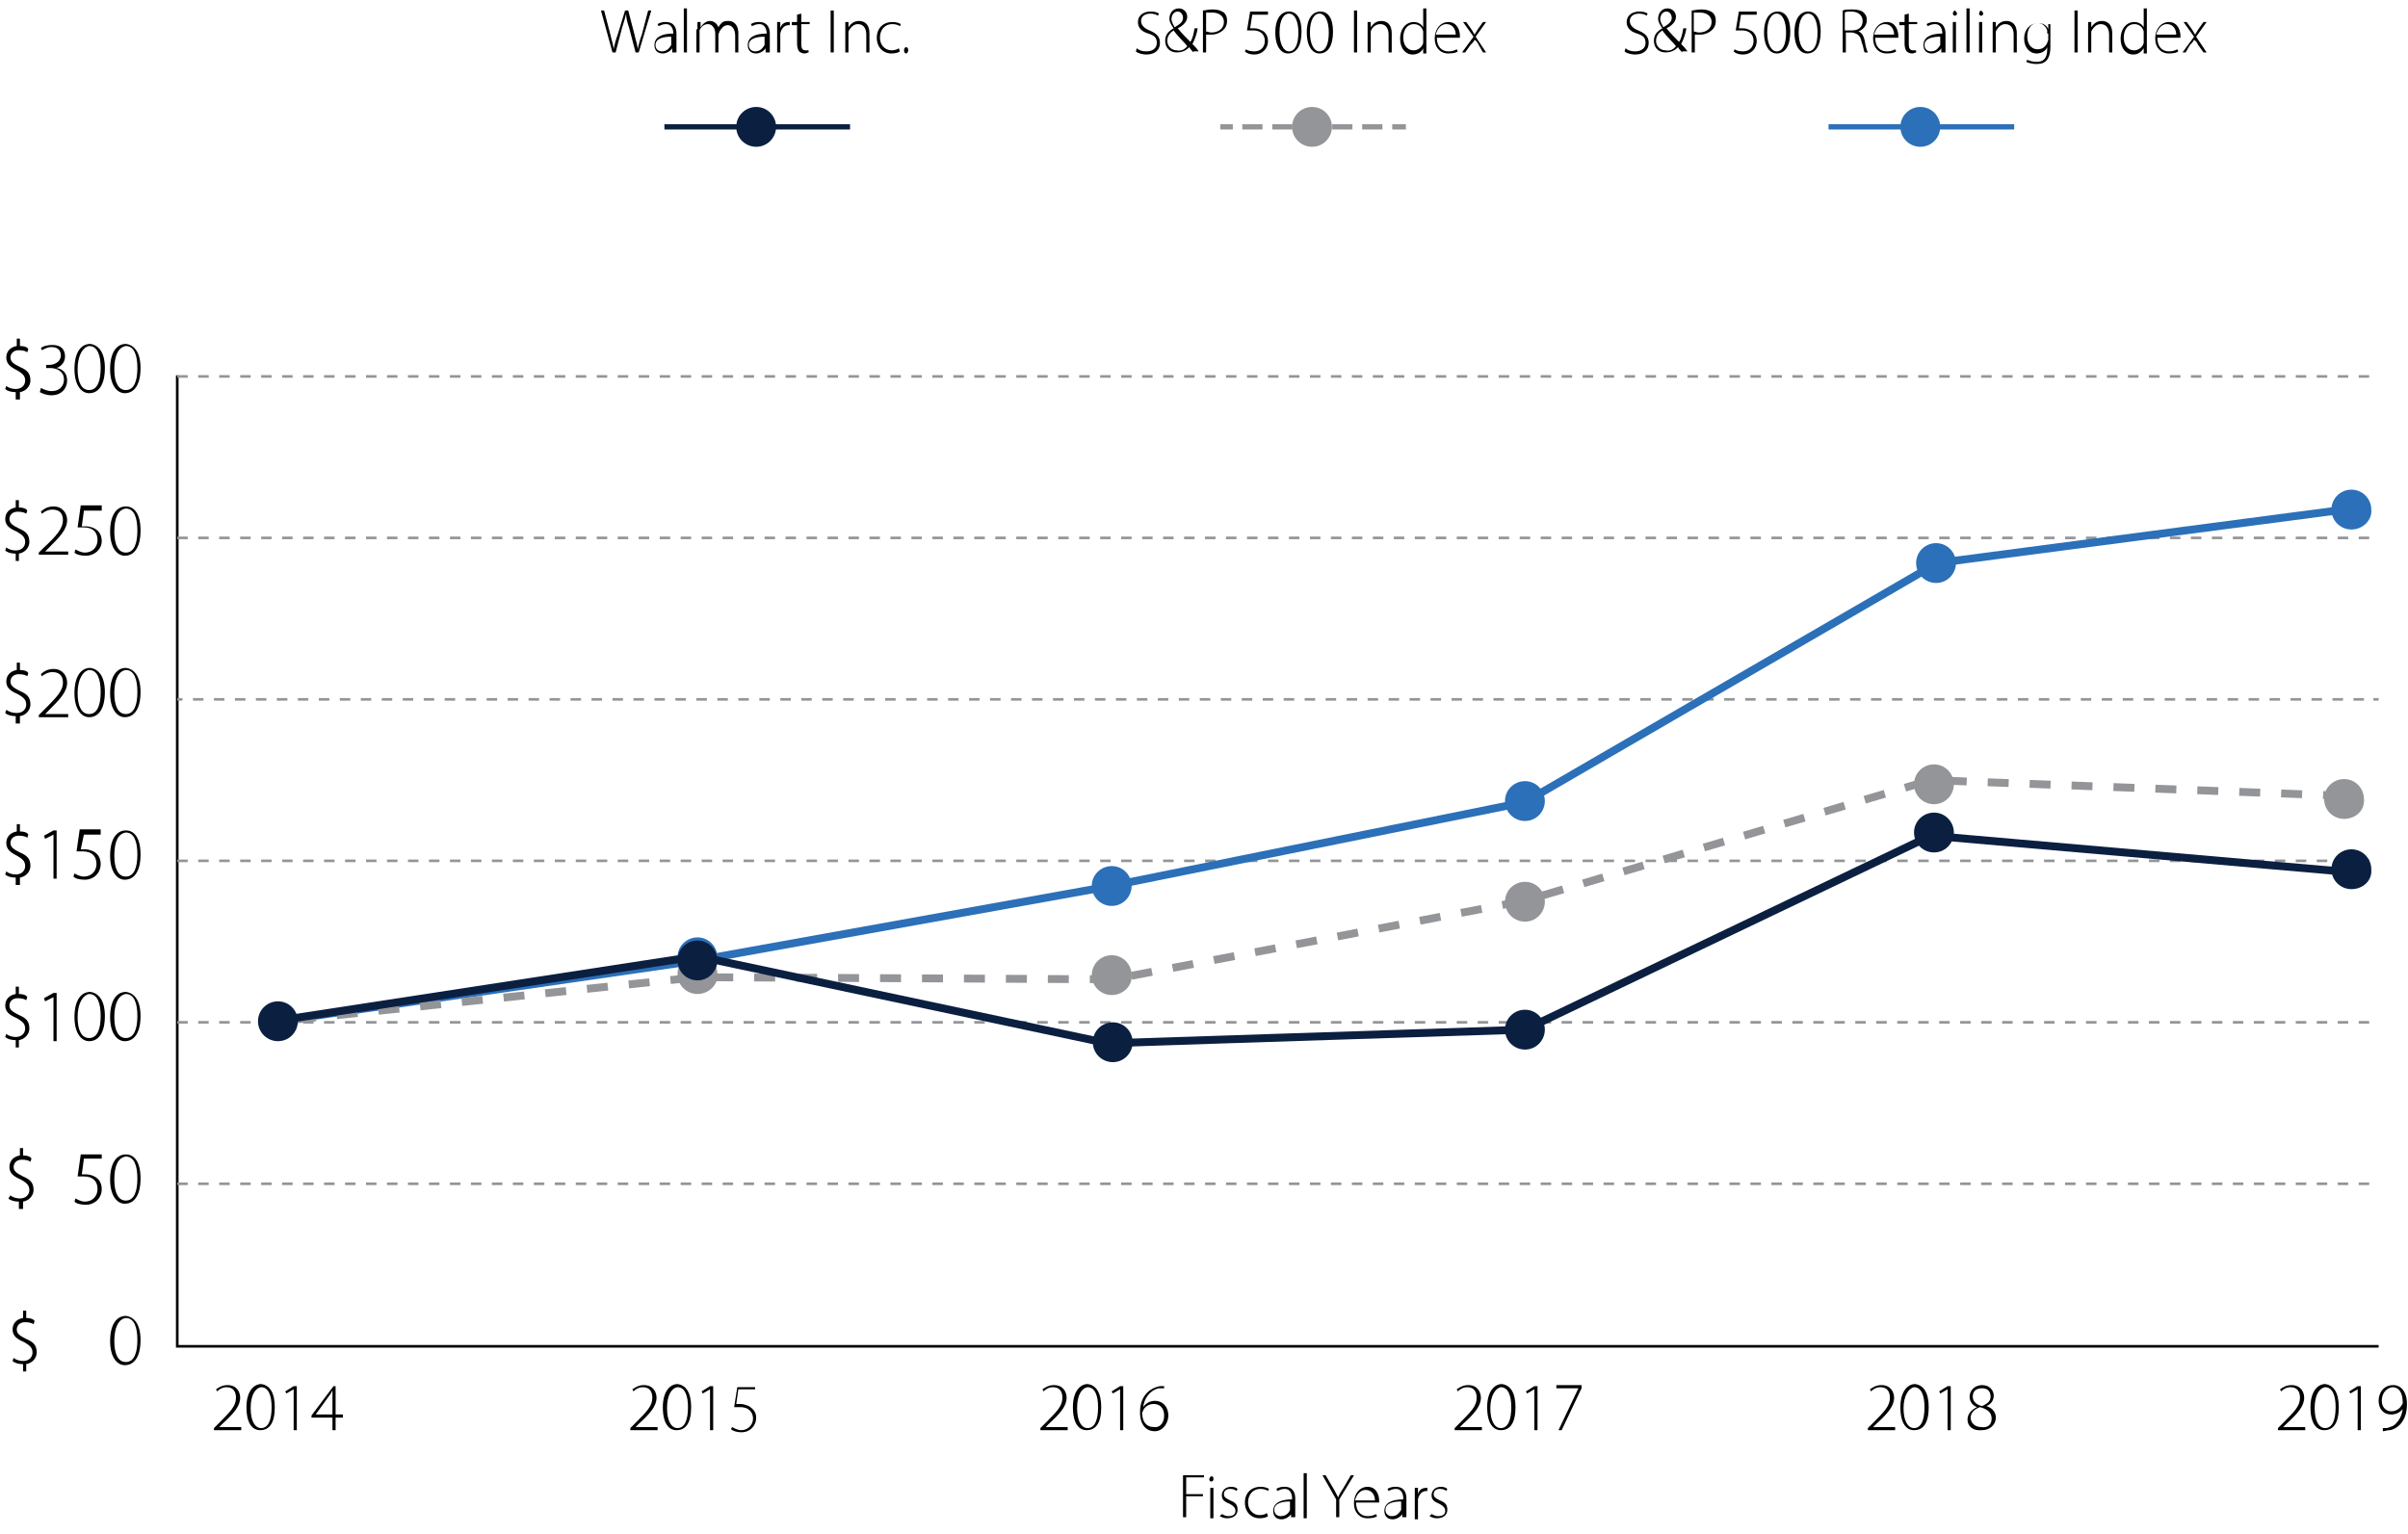 <?xml version="1.0" encoding="utf-8"?>
<!-- Generator: Adobe Illustrator 23.0.1, SVG Export Plug-In . SVG Version: 6.00 Build 0)  -->
<svg version="1.1" xmlns="http://www.w3.org/2000/svg" xmlns:xlink="http://www.w3.org/1999/xlink" x="0px" y="0px"
	 viewBox="0 0 229.6 146.3" enable-background="new 0 0 229.6 146.3" xml:space="preserve">
<g id="chart_layer">
	<line fill="none" stroke="#0B1F41" stroke-width="0.5" stroke-linecap="square" x1="63.6" y1="12.1" x2="80.8" y2="12.1"/>
	<line fill="none" stroke="#2B70B8" stroke-width="0.5" stroke-linecap="square" x1="174.6" y1="12.1" x2="191.8" y2="12.1"/>
	<g>
		<g>
			<line fill="none" stroke="#939598" stroke-width="0.5" stroke-linecap="square" x1="116.6" y1="12.1" x2="117.3" y2="12.1"/>
			
				<line fill="none" stroke="#939598" stroke-width="0.5" stroke-linecap="square" stroke-dasharray="1.429,1.429" x1="118.7" y1="12.1" x2="132.3" y2="12.1"/>
			<line fill="none" stroke="#939598" stroke-width="0.5" stroke-linecap="square" x1="133" y1="12.1" x2="133.8" y2="12.1"/>
		</g>
	</g>
	<g>
		<path d="M1.5,38.1v-0.7c-0.4,0-0.8-0.1-1-0.3l0.1-0.3c0.2,0.2,0.6,0.3,0.9,0.3c0.6,0,0.9-0.4,0.9-0.8c0-0.5-0.3-0.7-0.8-1
			C1,35,0.6,34.7,0.6,34.1c0-0.6,0.4-1,1-1.1v-0.7h0.3V33c0.4,0,0.7,0.1,0.8,0.3l-0.1,0.3c-0.1-0.1-0.4-0.2-0.8-0.2
			c-0.6,0-0.8,0.4-0.8,0.7c0,0.4,0.3,0.6,0.9,0.9c0.7,0.3,1,0.6,1,1.3c0,0.5-0.4,1-1,1.1v0.7H1.5z"/>
		<path d="M3.9,37c0.2,0.1,0.6,0.3,1,0.3c0.9,0,1.2-0.6,1.2-1.1c0-0.8-0.7-1.1-1.3-1.1H4.4v-0.3h0.3c0.5,0,1.1-0.3,1.1-0.9
			c0-0.4-0.2-0.8-0.9-0.8c-0.4,0-0.7,0.2-0.9,0.3l-0.1-0.2C4.1,33,4.6,32.9,5,32.9c0.9,0,1.2,0.5,1.2,1.1c0,0.5-0.3,0.9-0.8,1.1v0
			c0.6,0.1,1,0.5,1,1.2c0,0.7-0.5,1.4-1.5,1.4c-0.5,0-0.9-0.2-1.1-0.3L3.9,37z"/>
		<path d="M10,35.1c0,1.6-0.6,2.4-1.5,2.4c-0.7,0-1.4-0.7-1.4-2.3c0-1.7,0.7-2.4,1.5-2.4C9.4,32.9,10,33.6,10,35.1z M7.4,35.2
			c0,1.3,0.4,2,1.1,2c0.8,0,1.1-0.9,1.1-2.1c0-1.2-0.3-2.1-1.1-2.1C7.9,33.1,7.4,33.9,7.4,35.2z"/>
		<path d="M13.4,35.1c0,1.6-0.6,2.4-1.5,2.4c-0.7,0-1.4-0.7-1.4-2.3c0-1.7,0.7-2.4,1.5-2.4C12.8,32.9,13.4,33.6,13.4,35.1z
			 M10.9,35.2c0,1.3,0.4,2,1.1,2c0.8,0,1.1-0.9,1.1-2.1c0-1.2-0.3-2.1-1.1-2.1C11.3,33.1,10.9,33.9,10.9,35.2z"/>
		<path d="M1.5,53.5v-0.7c-0.4,0-0.8-0.1-1-0.3l0.1-0.3c0.2,0.2,0.6,0.3,0.9,0.3c0.6,0,0.9-0.4,0.9-0.8c0-0.5-0.3-0.7-0.8-1
			c-0.7-0.3-1.1-0.6-1.1-1.2c0-0.6,0.4-1,1-1.1v-0.7h0.3v0.7c0.4,0,0.7,0.1,0.8,0.3L2.5,49c-0.1-0.1-0.4-0.2-0.8-0.2
			c-0.6,0-0.8,0.4-0.8,0.7c0,0.4,0.3,0.6,0.9,0.9c0.7,0.3,1,0.6,1,1.3c0,0.5-0.4,1-1,1.1v0.7H1.5z"/>
		<path d="M3.7,52.9v-0.2l0.4-0.4C5.4,51.1,6,50.4,6,49.6c0-0.5-0.2-1-1-1c-0.4,0-0.8,0.2-1,0.4l-0.1-0.2c0.3-0.3,0.7-0.5,1.2-0.5
			c0.9,0,1.3,0.7,1.3,1.3c0,0.9-0.7,1.6-1.8,2.7l-0.3,0.3v0h2.2v0.3H3.7z"/>
		<path d="M9.7,48.7H8l-0.2,1.5c0.1,0,0.2,0,0.4,0c0.3,0,0.6,0.1,0.8,0.2c0.4,0.2,0.7,0.6,0.7,1.2C9.7,52.4,9,53,8.2,53
			c-0.5,0-0.9-0.1-1.1-0.3l0.1-0.3c0.2,0.1,0.5,0.3,0.9,0.3c0.7,0,1.2-0.5,1.2-1.2c0-0.7-0.4-1.2-1.3-1.2c-0.3,0-0.5,0-0.6,0
			l0.3-2.1h2V48.7z"/>
		<path d="M13.4,50.6c0,1.6-0.6,2.4-1.5,2.4c-0.7,0-1.4-0.7-1.4-2.3c0-1.7,0.7-2.4,1.5-2.4C12.8,48.3,13.4,49,13.4,50.6z M10.9,50.7
			c0,1.3,0.4,2,1.1,2c0.8,0,1.1-0.9,1.1-2.1c0-1.2-0.3-2.1-1.1-2.1C11.3,48.6,10.9,49.3,10.9,50.7z"/>
		<path d="M1.5,69v-0.7c-0.4,0-0.8-0.1-1-0.3l0.1-0.3C0.9,67.9,1.2,68,1.6,68c0.6,0,0.9-0.4,0.9-0.8c0-0.5-0.3-0.7-0.8-1
			C1,65.9,0.6,65.6,0.6,65c0-0.6,0.4-1,1-1.1v-0.7h0.3v0.7c0.4,0,0.7,0.1,0.8,0.3l-0.1,0.3c-0.1-0.1-0.4-0.2-0.8-0.2
			c-0.6,0-0.8,0.4-0.8,0.7c0,0.4,0.3,0.6,0.9,0.9c0.7,0.3,1,0.6,1,1.3c0,0.5-0.4,1-1,1.1V69H1.5z"/>
		<path d="M3.7,68.4v-0.2l0.4-0.4C5.4,66.5,6,65.9,6,65.1c0-0.5-0.2-1-1-1c-0.4,0-0.8,0.2-1,0.4l-0.1-0.2c0.3-0.3,0.7-0.5,1.2-0.5
			c0.9,0,1.3,0.7,1.3,1.3c0,0.9-0.7,1.6-1.8,2.7l-0.3,0.3v0h2.2v0.3H3.7z"/>
		<path d="M10,66c0,1.6-0.6,2.4-1.5,2.4c-0.7,0-1.4-0.7-1.4-2.3c0-1.7,0.7-2.4,1.5-2.4C9.4,63.8,10,64.5,10,66z M7.4,66.1
			c0,1.3,0.4,2,1.1,2c0.8,0,1.1-0.9,1.1-2.1c0-1.2-0.3-2.1-1.1-2.1C7.9,64,7.4,64.8,7.4,66.1z"/>
		<path d="M13.4,66c0,1.6-0.6,2.4-1.5,2.4c-0.7,0-1.4-0.7-1.4-2.3c0-1.7,0.7-2.4,1.5-2.4C12.8,63.8,13.4,64.5,13.4,66z M10.9,66.1
			c0,1.3,0.4,2,1.1,2c0.8,0,1.1-0.9,1.1-2.1c0-1.2-0.3-2.1-1.1-2.1C11.3,64,10.9,64.8,10.9,66.1z"/>
		<path d="M1.5,84.4v-0.7c-0.4,0-0.8-0.1-1-0.3l0.1-0.3c0.2,0.2,0.6,0.3,0.9,0.3c0.6,0,0.9-0.4,0.9-0.8c0-0.5-0.3-0.7-0.8-1
			C1,81.3,0.6,81,0.6,80.4c0-0.6,0.4-1,1-1.1v-0.7h0.3v0.7c0.4,0,0.7,0.1,0.8,0.3l-0.1,0.3c-0.1-0.1-0.4-0.2-0.8-0.2
			c-0.6,0-0.8,0.4-0.8,0.7c0,0.4,0.3,0.6,0.9,0.9c0.7,0.3,1,0.6,1,1.3c0,0.5-0.4,1-1,1.1v0.7H1.5z"/>
		<path d="M5.1,79.6L5.1,79.6l-0.8,0.4l-0.1-0.3l0.9-0.5h0.3v4.6H5.1V79.6z"/>
		<path d="M9.7,79.6H8L7.7,81c0.1,0,0.2,0,0.4,0c0.3,0,0.6,0.1,0.8,0.2c0.4,0.2,0.7,0.6,0.7,1.2c0,0.9-0.7,1.5-1.5,1.5
			c-0.5,0-0.9-0.1-1.1-0.3l0.1-0.3c0.2,0.1,0.5,0.3,0.9,0.3c0.7,0,1.2-0.5,1.2-1.2c0-0.7-0.4-1.2-1.3-1.2c-0.3,0-0.5,0-0.6,0
			l0.3-2.1h2V79.6z"/>
		<path d="M13.4,81.5c0,1.6-0.6,2.4-1.5,2.4c-0.7,0-1.4-0.7-1.4-2.3c0-1.7,0.7-2.4,1.5-2.4C12.8,79.2,13.4,79.9,13.4,81.5z
			 M10.9,81.6c0,1.3,0.4,2,1.1,2c0.8,0,1.1-0.9,1.1-2.1c0-1.2-0.3-2.1-1.1-2.1C11.3,79.5,10.9,80.2,10.9,81.6z"/>
		<path d="M1.5,99.9v-0.7c-0.4,0-0.8-0.1-1-0.3l0.1-0.3c0.2,0.2,0.6,0.3,0.9,0.3c0.6,0,0.9-0.4,0.9-0.8c0-0.5-0.3-0.7-0.8-1
			c-0.7-0.3-1.1-0.6-1.1-1.2c0-0.6,0.4-1,1-1.1v-0.7h0.3v0.7c0.4,0,0.7,0.1,0.8,0.3l-0.1,0.3c-0.1-0.1-0.4-0.2-0.8-0.2
			c-0.6,0-0.8,0.4-0.8,0.7c0,0.4,0.3,0.6,0.9,0.9c0.7,0.3,1,0.6,1,1.3c0,0.5-0.4,1-1,1.1v0.7H1.5z"/>
		<path d="M5.1,95.1L5.1,95.1l-0.8,0.4l-0.1-0.3l0.9-0.5h0.3v4.6H5.1V95.1z"/>
		<path d="M10,96.9c0,1.6-0.6,2.4-1.5,2.4c-0.7,0-1.4-0.7-1.4-2.3c0-1.7,0.7-2.4,1.5-2.4C9.4,94.7,10,95.4,10,96.9z M7.4,97
			c0,1.3,0.4,2,1.1,2c0.8,0,1.1-0.9,1.1-2.1c0-1.2-0.3-2.1-1.1-2.1C7.9,94.9,7.4,95.7,7.4,97z"/>
		<path d="M13.4,96.9c0,1.6-0.6,2.4-1.5,2.4c-0.7,0-1.4-0.7-1.4-2.3c0-1.7,0.7-2.4,1.5-2.4C12.8,94.7,13.4,95.4,13.4,96.9z M10.9,97
			c0,1.3,0.4,2,1.1,2c0.8,0,1.1-0.9,1.1-2.1c0-1.2-0.3-2.1-1.1-2.1C11.3,94.9,10.9,95.7,10.9,97z"/>
		<path d="M1.8,115.3v-0.7c-0.4,0-0.8-0.1-1-0.3L1,114c0.2,0.2,0.6,0.3,0.9,0.3c0.6,0,0.9-0.4,0.9-0.8c0-0.5-0.3-0.7-0.8-1
			c-0.7-0.3-1.1-0.6-1.1-1.2c0-0.6,0.4-1,1-1.1v-0.7h0.3v0.7c0.4,0,0.7,0.1,0.8,0.3l-0.1,0.3c-0.1-0.1-0.4-0.2-0.8-0.2
			c-0.6,0-0.8,0.4-0.8,0.7c0,0.4,0.3,0.6,0.9,0.9c0.7,0.3,1,0.6,1,1.3c0,0.5-0.4,1-1,1.1v0.7H1.8z"/>
		<path d="M9.7,110.5H8l-0.2,1.5c0.1,0,0.2,0,0.4,0c0.3,0,0.6,0.1,0.8,0.2c0.4,0.2,0.7,0.6,0.7,1.2c0,0.9-0.7,1.5-1.5,1.5
			c-0.5,0-0.9-0.1-1.1-0.3l0.1-0.3c0.2,0.1,0.5,0.3,0.9,0.3c0.7,0,1.2-0.5,1.2-1.2c0-0.7-0.4-1.2-1.3-1.2c-0.3,0-0.5,0-0.6,0
			l0.3-2.1h2V110.5z"/>
		<path d="M13.4,112.4c0,1.6-0.6,2.4-1.5,2.4c-0.7,0-1.4-0.7-1.4-2.3c0-1.7,0.7-2.4,1.5-2.4C12.8,110.1,13.4,110.8,13.4,112.4z
			 M10.9,112.5c0,1.3,0.4,2,1.1,2c0.8,0,1.1-0.9,1.1-2.1c0-1.2-0.3-2.1-1.1-2.1C11.3,110.4,10.9,111.1,10.9,112.5z"/>
		<path d="M2.2,130.8v-0.7c-0.4,0-0.8-0.1-1-0.3l0.1-0.3c0.2,0.2,0.6,0.3,0.9,0.3c0.6,0,0.9-0.4,0.9-0.8c0-0.5-0.3-0.7-0.8-1
			c-0.7-0.3-1.1-0.6-1.1-1.2c0-0.6,0.4-1,1-1.1V125h0.3v0.7c0.4,0,0.7,0.1,0.8,0.3l-0.1,0.3c-0.1-0.1-0.4-0.2-0.8-0.2
			c-0.6,0-0.8,0.4-0.8,0.7c0,0.4,0.3,0.6,0.9,0.9c0.7,0.3,1,0.6,1,1.3c0,0.5-0.4,1-1,1.1v0.7H2.2z"/>
		<path d="M13.4,127.8c0,1.6-0.6,2.4-1.5,2.4c-0.7,0-1.4-0.7-1.4-2.3c0-1.7,0.7-2.4,1.5-2.4C12.8,125.6,13.4,126.3,13.4,127.8z
			 M10.9,127.9c0,1.3,0.4,2,1.1,2c0.8,0,1.1-0.9,1.1-2.1c0-1.2-0.3-2.1-1.1-2.1C11.3,125.8,10.9,126.6,10.9,127.9z"/>
	</g>
	<g>
		<path d="M217.2,136.4v-0.2l0.4-0.4c1.2-1.2,1.7-1.7,1.7-2.5c0-0.5-0.2-1-0.9-1c-0.4,0-0.7,0.2-0.9,0.4l-0.1-0.2
			c0.3-0.2,0.6-0.4,1.1-0.4c0.9,0,1.2,0.7,1.2,1.2c0,0.8-0.6,1.5-1.7,2.5l-0.3,0.3v0h2.1v0.3H217.2z"/>
		<path d="M223,134.2c0,1.5-0.5,2.2-1.4,2.2c-0.7,0-1.3-0.6-1.3-2.2c0-1.5,0.7-2.2,1.4-2.2C222.5,132.1,223,132.8,223,134.2z
			 M220.7,134.3c0,1.2,0.4,1.9,1,1.9c0.7,0,1-0.8,1-2c0-1.1-0.3-1.9-1-1.9C221.1,132.4,220.7,133.1,220.7,134.3z"/>
		<path d="M224.8,132.5L224.8,132.5l-0.7,0.4l-0.1-0.2l0.8-0.5h0.3v4.2h-0.3V132.5z"/>
		<path d="M227.1,136.2c0.1,0,0.3,0,0.5,0c0.3-0.1,0.7-0.2,0.9-0.5c0.3-0.3,0.5-0.7,0.6-1.3l0,0c-0.3,0.3-0.6,0.5-1.1,0.5
			c-0.8,0-1.2-0.6-1.2-1.3c0-0.8,0.5-1.5,1.4-1.5c0.7,0,1.3,0.6,1.3,1.8c0,1-0.3,1.6-0.7,2c-0.3,0.3-0.7,0.5-1,0.5
			c-0.2,0-0.4,0.1-0.6,0.1V136.2z M227.1,133.6c0,0.6,0.4,1,0.9,1c0.4,0,0.8-0.2,1-0.6c0,0,0.1-0.1,0.1-0.2c0-0.9-0.3-1.5-1-1.5
			C227.5,132.4,227.1,132.9,227.1,133.6z"/>
	</g>
	<g>
		<path d="M20.4,136.4v-0.2l0.4-0.4c1.2-1.2,1.7-1.7,1.7-2.5c0-0.5-0.2-1-0.9-1c-0.4,0-0.7,0.2-0.9,0.4l-0.1-0.2
			c0.3-0.2,0.6-0.4,1.1-0.4c0.9,0,1.2,0.7,1.2,1.2c0,0.8-0.6,1.5-1.7,2.5l-0.3,0.3v0H23v0.3H20.4z"/>
		<path d="M26.2,134.2c0,1.5-0.5,2.2-1.4,2.2c-0.7,0-1.3-0.6-1.3-2.2c0-1.5,0.7-2.2,1.4-2.2C25.7,132.1,26.2,132.8,26.2,134.2z
			 M23.9,134.3c0,1.2,0.4,1.9,1,1.9c0.7,0,1-0.8,1-2c0-1.1-0.3-1.9-1-1.9C24.3,132.4,23.9,133.1,23.9,134.3z"/>
		<path d="M28,132.5L28,132.5l-0.7,0.4l-0.1-0.2l0.8-0.5h0.3v4.2H28V132.5z"/>
		<path d="M31.7,136.4v-1.2h-2V135l2.1-2.8H32v2.7h0.7v0.3H32v1.2H31.7z M31.7,134.9v-1.7c0-0.2,0-0.4,0-0.6l0,0
			c-0.1,0.2-0.2,0.4-0.3,0.5l-1.3,1.8v0H31.7z"/>
	</g>
	<g>
		<path d="M60.1,136.4v-0.2l0.4-0.4c1.2-1.2,1.7-1.7,1.7-2.5c0-0.5-0.2-1-0.9-1c-0.4,0-0.7,0.2-0.9,0.4l-0.1-0.2
			c0.3-0.2,0.6-0.4,1.1-0.4c0.9,0,1.2,0.7,1.2,1.2c0,0.8-0.6,1.5-1.7,2.5l-0.3,0.3v0h2.1v0.3H60.1z"/>
		<path d="M65.9,134.2c0,1.5-0.5,2.2-1.4,2.2c-0.7,0-1.3-0.6-1.3-2.2c0-1.5,0.7-2.2,1.4-2.2C65.4,132.1,65.9,132.8,65.9,134.2z
			 M63.6,134.3c0,1.2,0.4,1.9,1,1.9c0.7,0,1-0.8,1-2c0-1.1-0.3-1.9-1-1.9C64,132.4,63.6,133.1,63.6,134.3z"/>
		<path d="M67.7,132.5L67.7,132.5l-0.7,0.4l-0.1-0.2l0.8-0.5H68v4.2h-0.3V132.5z"/>
		<path d="M72,132.5h-1.6l-0.2,1.4c0.1,0,0.2,0,0.4,0c0.3,0,0.5,0.1,0.8,0.2c0.3,0.2,0.7,0.5,0.7,1.1c0,0.8-0.6,1.4-1.4,1.4
			c-0.4,0-0.8-0.1-1-0.3l0.1-0.2c0.2,0.1,0.5,0.3,0.9,0.3c0.6,0,1.1-0.5,1.1-1.1c0-0.6-0.4-1.1-1.2-1.1c-0.3,0-0.5,0-0.6,0l0.3-1.9
			H72V132.5z"/>
	</g>
	<g>
		<path d="M99.2,136.4v-0.2l0.4-0.4c1.2-1.2,1.7-1.7,1.7-2.5c0-0.5-0.2-1-0.9-1c-0.4,0-0.7,0.2-0.9,0.4l-0.1-0.2
			c0.3-0.2,0.6-0.4,1.1-0.4c0.9,0,1.2,0.7,1.2,1.2c0,0.8-0.6,1.5-1.7,2.5l-0.3,0.3v0h2.1v0.3H99.2z"/>
		<path d="M105,134.2c0,1.5-0.5,2.2-1.4,2.2c-0.7,0-1.3-0.6-1.3-2.2c0-1.5,0.7-2.2,1.4-2.2C104.5,132.1,105,132.8,105,134.2z
			 M102.7,134.3c0,1.2,0.4,1.9,1,1.9c0.7,0,1-0.8,1-2c0-1.1-0.3-1.9-1-1.9C103.1,132.4,102.7,133.1,102.7,134.3z"/>
		<path d="M106.8,132.5L106.8,132.5l-0.7,0.4l-0.1-0.2l0.8-0.5h0.3v4.2h-0.3V132.5z"/>
		<path d="M111,132.4c-0.1,0-0.3,0-0.5,0c-0.9,0.2-1.4,1-1.5,1.8h0c0.2-0.3,0.6-0.6,1.1-0.6c0.8,0,1.3,0.6,1.3,1.4
			c0,0.7-0.5,1.5-1.3,1.5c-0.8,0-1.4-0.6-1.4-1.8c0-0.9,0.3-1.5,0.7-1.9c0.3-0.3,0.7-0.5,1.2-0.6c0.2,0,0.3,0,0.4,0L111,132.4z
			 M111,135c0-0.7-0.4-1.1-1-1.1c-0.4,0-0.8,0.2-1,0.6c0,0.1-0.1,0.2-0.1,0.2c0,0.9,0.4,1.4,1.1,1.4C110.6,136.2,111,135.7,111,135z
			"/>
	</g>
	<g>
		<path d="M178.1,136.4v-0.2l0.4-0.4c1.2-1.2,1.7-1.7,1.7-2.5c0-0.5-0.2-1-0.9-1c-0.4,0-0.7,0.2-0.9,0.4l-0.1-0.2
			c0.3-0.2,0.6-0.4,1.1-0.4c0.9,0,1.2,0.7,1.2,1.2c0,0.8-0.6,1.5-1.7,2.5l-0.3,0.3v0h2.1v0.3H178.1z"/>
		<path d="M183.9,134.2c0,1.5-0.5,2.2-1.4,2.2c-0.7,0-1.3-0.6-1.3-2.2c0-1.5,0.7-2.2,1.4-2.2C183.4,132.1,183.9,132.8,183.9,134.2z
			 M181.5,134.3c0,1.2,0.4,1.9,1,1.9c0.7,0,1-0.8,1-2c0-1.1-0.3-1.9-1-1.9C182,132.4,181.5,133.1,181.5,134.3z"/>
		<path d="M185.7,132.5L185.7,132.5l-0.7,0.4l-0.1-0.2l0.8-0.5h0.3v4.2h-0.3V132.5z"/>
		<path d="M187.6,135.4c0-0.5,0.3-0.9,0.9-1.2l0,0c-0.5-0.2-0.7-0.6-0.7-1c0-0.6,0.5-1.1,1.2-1.1c0.7,0,1.1,0.5,1.1,1
			c0,0.4-0.2,0.8-0.7,1v0c0.6,0.2,0.9,0.6,0.9,1.1c0,0.7-0.6,1.2-1.3,1.2C188.1,136.5,187.6,136,187.6,135.4z M189.9,135.3
			c0-0.6-0.4-0.9-1.1-1.1c-0.6,0.2-0.9,0.6-0.9,1c0,0.5,0.4,0.9,1,0.9C189.5,136.2,189.9,135.9,189.9,135.3z M188.1,133.2
			c0,0.5,0.4,0.8,0.9,0.9c0.4-0.2,0.8-0.4,0.8-0.9c0-0.4-0.2-0.8-0.8-0.8C188.4,132.4,188.1,132.7,188.1,133.2z"/>
	</g>
	<g>
		<path d="M138.7,136.4v-0.2l0.4-0.4c1.2-1.2,1.7-1.7,1.7-2.5c0-0.5-0.2-1-0.9-1c-0.4,0-0.7,0.2-0.9,0.4l-0.1-0.2
			c0.3-0.2,0.6-0.4,1.1-0.4c0.9,0,1.2,0.7,1.2,1.2c0,0.8-0.6,1.5-1.7,2.5l-0.3,0.3v0h2.1v0.3H138.7z"/>
		<path d="M144.5,134.2c0,1.5-0.5,2.2-1.4,2.2c-0.7,0-1.3-0.6-1.3-2.2c0-1.5,0.7-2.2,1.4-2.2C144,132.1,144.5,132.8,144.5,134.2z
			 M142.1,134.3c0,1.2,0.4,1.9,1,1.9c0.7,0,1-0.8,1-2c0-1.1-0.3-1.9-1-1.9C142.6,132.4,142.1,133.1,142.1,134.3z"/>
		<path d="M146.3,132.5L146.3,132.5l-0.7,0.4l-0.1-0.2l0.8-0.5h0.3v4.2h-0.3V132.5z"/>
		<path d="M150.8,132.2v0.2l-1.9,4h-0.3l1.9-4v0h-2.1v-0.3H150.8z"/>
	</g>
	<polyline fill="none" stroke="#000000" stroke-width="0.25" points="16.9,35.8 16.9,128.4 226.8,128.4 	"/>
	<g>
		<path d="M112.8,140.7h2v0.2h-1.7v1.6h1.6v0.2h-1.6v2h-0.3V140.7z"/>
		<path d="M115.7,141.1c0,0.1-0.1,0.2-0.2,0.2c-0.1,0-0.2-0.1-0.2-0.2c0-0.1,0.1-0.3,0.2-0.3C115.7,140.8,115.7,140.9,115.7,141.1z
			 M115.4,144.8v-2.9h0.3v2.9H115.4z"/>
		<path d="M116.5,144.4c0.2,0.1,0.4,0.2,0.6,0.2c0.5,0,0.7-0.2,0.7-0.5c0-0.3-0.2-0.5-0.6-0.7c-0.5-0.2-0.7-0.4-0.7-0.8
			c0-0.4,0.3-0.8,0.9-0.8c0.3,0,0.5,0.1,0.6,0.2l-0.1,0.2c-0.1-0.1-0.3-0.2-0.6-0.2c-0.4,0-0.6,0.2-0.6,0.5c0,0.3,0.2,0.4,0.6,0.6
			c0.5,0.2,0.7,0.4,0.7,0.9c0,0.5-0.4,0.8-1,0.8c-0.3,0-0.5-0.1-0.7-0.2L116.5,144.4z"/>
		<path d="M120.9,144.6c-0.1,0.1-0.4,0.2-0.8,0.2c-0.8,0-1.4-0.6-1.4-1.5c0-0.9,0.6-1.5,1.5-1.5c0.4,0,0.6,0.1,0.8,0.2l-0.1,0.2
			c-0.1-0.1-0.4-0.2-0.7-0.2c-0.8,0-1.2,0.6-1.2,1.3c0,0.7,0.5,1.2,1.1,1.2c0.3,0,0.6-0.1,0.7-0.2L120.9,144.6z"/>
		<path d="M123.1,144.8l0-0.4h0c-0.1,0.2-0.5,0.5-0.9,0.5c-0.6,0-0.8-0.4-0.8-0.8c0-0.7,0.6-1.1,1.8-1.1v-0.1c0-0.3-0.1-0.9-0.7-0.9
			c-0.3,0-0.5,0.1-0.7,0.2l-0.1-0.2c0.3-0.2,0.6-0.2,0.8-0.2c0.8,0,1,0.6,1,1.1v1.1c0,0.2,0,0.5,0,0.7H123.1z M123,143.2
			c-0.6,0-1.5,0.1-1.5,0.8c0,0.4,0.3,0.6,0.6,0.6c0.5,0,0.8-0.3,0.9-0.6c0-0.1,0-0.1,0-0.2V143.2z"/>
		<path d="M124.3,140.5h0.3v4.3h-0.3V140.5z"/>
		<path d="M127.4,144.8V143l-1.3-2.3h0.3l0.7,1.2c0.2,0.3,0.3,0.6,0.5,0.9h0c0.1-0.3,0.3-0.6,0.5-0.9l0.7-1.2h0.3l-1.4,2.3v1.7
			H127.4z"/>
		<path d="M129.3,143.3c0,0.9,0.5,1.3,1.1,1.3c0.4,0,0.6-0.1,0.8-0.2l0.1,0.2c-0.1,0.1-0.4,0.2-0.9,0.2c-0.8,0-1.3-0.6-1.3-1.4
			c0-1,0.6-1.6,1.3-1.6c0.9,0,1.1,0.9,1.1,1.3c0,0.1,0,0.1,0,0.2H129.3z M131.1,143.1c0-0.4-0.2-1-0.9-1c-0.6,0-0.9,0.6-1,1H131.1z"
			/>
		<path d="M133.7,144.8l0-0.4h0c-0.1,0.2-0.5,0.5-0.9,0.5c-0.6,0-0.8-0.4-0.8-0.8c0-0.7,0.6-1.1,1.8-1.1v-0.1c0-0.3-0.1-0.9-0.7-0.9
			c-0.3,0-0.5,0.1-0.7,0.2l-0.1-0.2c0.3-0.2,0.6-0.2,0.8-0.2c0.8,0,1,0.6,1,1.1v1.1c0,0.2,0,0.5,0,0.7H133.7z M133.6,143.2
			c-0.6,0-1.5,0.1-1.5,0.8c0,0.4,0.3,0.6,0.6,0.6c0.5,0,0.7-0.3,0.9-0.6c0-0.1,0-0.1,0-0.2V143.2z"/>
		<path d="M134.9,142.8c0-0.3,0-0.6,0-0.9h0.3l0,0.6h0c0.1-0.4,0.4-0.6,0.8-0.6c0,0,0.1,0,0.1,0v0.3c0,0-0.1,0-0.1,0
			c-0.4,0-0.7,0.3-0.8,0.8c0,0.1,0,0.2,0,0.3v1.6h-0.3V142.8z"/>
		<path d="M136.5,144.4c0.2,0.1,0.4,0.2,0.6,0.2c0.5,0,0.7-0.2,0.7-0.5c0-0.3-0.2-0.5-0.6-0.7c-0.5-0.2-0.7-0.4-0.7-0.8
			c0-0.4,0.3-0.8,0.9-0.8c0.3,0,0.5,0.1,0.6,0.2l-0.1,0.2c-0.1-0.1-0.3-0.2-0.6-0.2c-0.4,0-0.6,0.2-0.6,0.5c0,0.3,0.2,0.4,0.6,0.6
			c0.5,0.2,0.7,0.4,0.7,0.9c0,0.5-0.4,0.8-1,0.8c-0.3,0-0.5-0.1-0.7-0.2L136.5,144.4z"/>
	</g>
	<g>
		<path fill="#0B1F41" d="M72.1,14c-1,0-1.9-0.8-1.9-1.9c0-1.1,0.9-1.9,1.9-1.9c1.1,0,1.9,0.9,1.9,1.9S73.2,14,72.1,14L72.1,14z"/>
	</g>
	<g>
		<path fill="#939598" d="M125.1,14c-1,0-1.9-0.8-1.9-1.9c0-1.1,0.9-1.9,1.9-1.9c1.1,0,1.9,0.9,1.9,1.9S126.2,14,125.1,14L125.1,14z
			"/>
	</g>
	<g>
		<path fill="#2B70B8" d="M183.1,14c-1,0-1.9-0.8-1.9-1.9c0-1.1,0.9-1.9,1.9-1.9c1.1,0,1.9,0.9,1.9,1.9S184.2,14,183.1,14L183.1,14z
			"/>
	</g>
	<g>
		<g>
			<path d="M155,4.6c0.2,0.2,0.5,0.3,0.9,0.3c0.6,0,1-0.3,1-0.8c0-0.5-0.2-0.7-0.8-0.9c-0.7-0.2-1-0.6-1-1.1c0-0.6,0.5-1,1.2-1
				c0.4,0,0.7,0.1,0.8,0.2l-0.1,0.2c-0.1-0.1-0.4-0.2-0.7-0.2c-0.7,0-0.9,0.4-0.9,0.7c0,0.4,0.3,0.7,0.8,0.9c0.7,0.3,1,0.6,1,1.2
				c0,0.6-0.4,1.1-1.3,1.1c-0.3,0-0.8-0.1-1-0.3L155,4.6z"/>
			<path d="M160.4,5c-0.1-0.1-0.3-0.3-0.4-0.5c-0.4,0.4-0.8,0.5-1.2,0.5c-0.7,0-1.1-0.5-1.1-1.1c0-0.6,0.3-0.9,0.8-1.2v0
				c-0.2-0.3-0.4-0.6-0.4-0.9c0-0.5,0.3-1,0.9-1c0.4,0,0.8,0.3,0.8,0.8c0,0.4-0.3,0.8-0.9,1.1v0c0.4,0.5,0.9,1,1.2,1.3
				c0.2-0.3,0.3-0.7,0.4-1.3h0.3c-0.1,0.6-0.3,1.1-0.5,1.5c0.2,0.2,0.4,0.4,0.6,0.7H160.4z M159.8,4.4c-0.2-0.3-0.8-0.8-1.3-1.5
				c-0.3,0.2-0.6,0.5-0.6,1c0,0.5,0.4,0.9,0.9,0.9C159.2,4.9,159.6,4.7,159.8,4.4z M158.3,1.8c0,0.3,0.2,0.6,0.3,0.8
				c0.5-0.3,0.8-0.5,0.8-0.9c0-0.3-0.2-0.6-0.5-0.6C158.5,1.1,158.3,1.5,158.3,1.8z"/>
			<path d="M161.3,1c0.2,0,0.5-0.1,0.9-0.1c0.5,0,0.8,0.1,1.1,0.3c0.2,0.2,0.3,0.4,0.3,0.8c0,0.3-0.1,0.6-0.3,0.8
				c-0.3,0.3-0.7,0.5-1.2,0.5c-0.2,0-0.3,0-0.5,0V5h-0.3V1z M161.5,3c0.1,0,0.3,0.1,0.5,0.1c0.7,0,1.2-0.4,1.2-1
				c0-0.6-0.5-0.9-1.1-0.9c-0.3,0-0.5,0-0.6,0V3z"/>
			<path d="M167.5,1.4h-1.5l-0.2,1.3c0.1,0,0.2,0,0.4,0c0.3,0,0.5,0.1,0.7,0.2c0.3,0.1,0.6,0.5,0.6,1c0,0.8-0.6,1.3-1.3,1.3
				c-0.4,0-0.7-0.1-0.9-0.3l0.1-0.2c0.1,0.1,0.4,0.2,0.8,0.2c0.6,0,1-0.4,1-1c0-0.6-0.4-1-1.1-1c-0.2,0-0.4,0-0.6,0l0.3-1.8h1.7V1.4
				z"/>
			<path d="M170.7,3c0,1.4-0.5,2.1-1.3,2.1c-0.6,0-1.2-0.6-1.2-2c0-1.4,0.6-2,1.3-2C170.2,1.1,170.7,1.7,170.7,3z M168.5,3.1
				c0,1.1,0.4,1.8,0.9,1.8c0.6,0,0.9-0.7,0.9-1.8c0-1-0.3-1.8-0.9-1.8C168.9,1.3,168.5,1.9,168.5,3.1z"/>
			<path d="M173.6,3c0,1.4-0.5,2.1-1.3,2.1c-0.6,0-1.2-0.6-1.2-2c0-1.4,0.6-2,1.3-2C173.1,1.1,173.6,1.7,173.6,3z M171.5,3.1
				c0,1.1,0.4,1.8,0.9,1.8c0.6,0,0.9-0.7,0.9-1.8c0-1-0.3-1.8-0.9-1.8C171.9,1.3,171.5,1.9,171.5,3.1z"/>
			<path d="M175.7,1c0.2-0.1,0.6-0.1,0.9-0.1c0.5,0,0.9,0.1,1.1,0.3c0.2,0.2,0.3,0.4,0.3,0.7c0,0.5-0.3,0.9-0.8,1.1v0
				c0.3,0.1,0.5,0.4,0.6,0.9c0.1,0.6,0.2,0.9,0.3,1.1h-0.3c-0.1-0.1-0.1-0.5-0.3-1c-0.1-0.6-0.4-0.8-0.9-0.9H176V5h-0.3V1z M176,2.9
				h0.6c0.6,0,1-0.3,1-0.9c0-0.6-0.5-0.9-1.1-0.9c-0.3,0-0.5,0-0.6,0.1V2.9z"/>
			<path d="M178.8,3.6c0,0.9,0.5,1.3,1.1,1.3c0.4,0,0.6-0.1,0.8-0.2l0.1,0.2c-0.1,0.1-0.4,0.2-0.9,0.2c-0.8,0-1.3-0.6-1.3-1.4
				c0-1,0.6-1.6,1.3-1.6c0.9,0,1.1,0.9,1.1,1.3c0,0.1,0,0.1,0,0.2H178.8z M180.6,3.3c0-0.4-0.2-1-0.9-1c-0.6,0-0.9,0.6-1,1H180.6z"
				/>
			<path d="M182,1.3v0.8h0.8v0.2H182v1.9c0,0.4,0.1,0.6,0.4,0.6c0.1,0,0.3,0,0.3,0l0,0.2c-0.1,0-0.2,0.1-0.4,0.1
				c-0.2,0-0.4-0.1-0.5-0.2c-0.1-0.1-0.2-0.4-0.2-0.7V2.4h-0.5V2.1h0.5V1.4L182,1.3z"/>
			<path d="M185.1,5l0-0.4h0c-0.1,0.2-0.5,0.5-0.9,0.5c-0.6,0-0.8-0.4-0.8-0.8c0-0.7,0.6-1.1,1.8-1.1V3.2c0-0.3-0.1-0.9-0.7-0.9
				c-0.3,0-0.5,0.1-0.7,0.2l-0.1-0.2c0.3-0.2,0.6-0.2,0.8-0.2c0.8,0,1,0.6,1,1.1v1.1c0,0.2,0,0.5,0,0.7H185.1z M185,3.5
				c-0.6,0-1.5,0.1-1.5,0.8c0,0.4,0.3,0.6,0.6,0.6c0.5,0,0.7-0.3,0.9-0.6c0-0.1,0-0.1,0-0.2V3.5z"/>
			<path d="M186.6,1.3c0,0.1-0.1,0.2-0.2,0.2c-0.1,0-0.2-0.1-0.2-0.2c0-0.1,0.1-0.3,0.2-0.3C186.5,1.1,186.6,1.2,186.6,1.3z
				 M186.2,5V2.1h0.3V5H186.2z"/>
			<path d="M187.5,0.8h0.3V5h-0.3V0.8z"/>
			<path d="M189.1,1.3c0,0.1-0.1,0.2-0.2,0.2c-0.1,0-0.2-0.1-0.2-0.2c0-0.1,0.1-0.3,0.2-0.3C189,1.1,189.1,1.2,189.1,1.3z M188.7,5
				V2.1h0.3V5H188.7z"/>
			<path d="M190,2.8c0-0.3,0-0.5,0-0.7h0.3l0,0.5h0c0.2-0.3,0.5-0.6,1-0.6c0.3,0,1,0.1,1,1.2V5H192V3.3c0-0.5-0.2-1-0.8-1
				c-0.4,0-0.7,0.3-0.9,0.7c0,0.1,0,0.2,0,0.3V5H190V2.8z"/>
			<path d="M195.5,2.1c0,0.2,0,0.4,0,0.7v1.7c0,0.7-0.2,1.1-0.4,1.3c-0.3,0.3-0.7,0.3-1,0.3c-0.3,0-0.7-0.1-0.9-0.2l0.1-0.2
				c0.2,0.1,0.5,0.2,0.9,0.2c0.6,0,1-0.3,1-1.2V4.5h0c-0.1,0.3-0.5,0.6-1,0.6c-0.7,0-1.2-0.6-1.2-1.4c0-1,0.7-1.5,1.3-1.5
				c0.6,0,0.9,0.3,1,0.6h0l0-0.5H195.5z M195.2,3.2c0-0.1,0-0.2,0-0.3c-0.1-0.3-0.4-0.7-0.9-0.7c-0.6,0-1,0.5-1,1.3
				c0,0.6,0.3,1.2,1,1.2c0.4,0,0.7-0.2,0.9-0.6c0-0.1,0.1-0.2,0.1-0.3V3.2z"/>
			<path d="M198.1,1v4h-0.3V1H198.1z"/>
			<path d="M199.1,2.8c0-0.3,0-0.5,0-0.7h0.3l0,0.5h0c0.2-0.3,0.5-0.6,1-0.6c0.3,0,1,0.1,1,1.2V5h-0.3V3.3c0-0.5-0.2-1-0.8-1
				c-0.4,0-0.7,0.3-0.9,0.7c0,0.1,0,0.2,0,0.3V5h-0.3V2.8z"/>
			<path d="M204.7,0.8v3.6c0,0.2,0,0.5,0,0.7h-0.3l0-0.5h0c-0.2,0.3-0.5,0.6-1,0.6c-0.7,0-1.2-0.6-1.2-1.5c0-1,0.6-1.6,1.3-1.6
				c0.5,0,0.8,0.3,0.9,0.5h0V0.8H204.7z M204.4,3.3c0-0.1,0-0.2,0-0.3c-0.1-0.4-0.4-0.7-0.9-0.7c-0.6,0-1,0.5-1,1.3
				c0,0.6,0.3,1.2,1,1.2c0.4,0,0.8-0.3,0.9-0.7c0-0.1,0-0.1,0-0.2V3.3z"/>
			<path d="M205.7,3.6c0,0.9,0.5,1.3,1.1,1.3c0.4,0,0.6-0.1,0.8-0.2l0.1,0.2c-0.1,0.1-0.4,0.2-0.9,0.2c-0.8,0-1.3-0.6-1.3-1.4
				c0-1,0.6-1.6,1.3-1.6c0.9,0,1.1,0.9,1.1,1.3c0,0.1,0,0.1,0,0.2H205.7z M207.5,3.3c0-0.4-0.2-1-0.9-1c-0.6,0-0.9,0.6-1,1H207.5z"
				/>
			<path d="M208.5,2.1l0.5,0.7c0.1,0.2,0.2,0.3,0.3,0.5h0c0.1-0.2,0.2-0.3,0.3-0.5l0.5-0.7h0.3l-1,1.4l1,1.5h-0.3l-0.5-0.7
				c-0.1-0.2-0.2-0.4-0.4-0.5h0c-0.1,0.2-0.2,0.3-0.4,0.5L208.4,5h-0.3l1.1-1.5l-1-1.4H208.5z"/>
		</g>
	</g>
	<g>
		<g>
			<path d="M108.4,4.6c0.2,0.2,0.5,0.3,0.9,0.3c0.6,0,1-0.3,1-0.8c0-0.5-0.2-0.7-0.8-0.9c-0.7-0.2-1-0.6-1-1.1c0-0.6,0.5-1,1.2-1
				c0.4,0,0.7,0.1,0.8,0.2l-0.1,0.2c-0.1-0.1-0.4-0.2-0.7-0.2c-0.7,0-0.9,0.4-0.9,0.7c0,0.4,0.3,0.7,0.8,0.9c0.7,0.3,1,0.6,1,1.2
				c0,0.6-0.4,1.1-1.3,1.1c-0.3,0-0.8-0.1-1-0.3L108.4,4.6z"/>
			<path d="M113.8,5c-0.1-0.1-0.3-0.3-0.4-0.5c-0.4,0.4-0.8,0.5-1.2,0.5c-0.7,0-1.1-0.5-1.1-1.1c0-0.6,0.3-0.9,0.8-1.2v0
				c-0.2-0.3-0.4-0.6-0.4-0.9c0-0.5,0.3-1,0.9-1c0.4,0,0.8,0.3,0.8,0.8c0,0.4-0.3,0.8-0.9,1.1v0c0.4,0.5,0.9,1,1.2,1.3
				c0.2-0.3,0.3-0.7,0.4-1.3h0.3c-0.1,0.6-0.3,1.1-0.5,1.5c0.2,0.2,0.4,0.4,0.6,0.7H113.8z M113.2,4.4c-0.2-0.3-0.8-0.8-1.3-1.5
				c-0.3,0.2-0.6,0.5-0.6,1c0,0.5,0.4,0.9,0.9,0.9C112.6,4.9,113,4.7,113.2,4.4z M111.7,1.8c0,0.3,0.2,0.6,0.3,0.8
				c0.5-0.3,0.8-0.5,0.8-0.9c0-0.3-0.2-0.6-0.5-0.6C111.9,1.1,111.7,1.5,111.7,1.8z"/>
			<path d="M114.7,1c0.2,0,0.5-0.1,0.9-0.1c0.5,0,0.8,0.1,1.1,0.3c0.2,0.2,0.3,0.4,0.3,0.8c0,0.3-0.1,0.6-0.3,0.8
				c-0.3,0.3-0.7,0.5-1.2,0.5c-0.2,0-0.3,0-0.5,0V5h-0.3V1z M115,3c0.1,0,0.3,0.1,0.5,0.1c0.7,0,1.2-0.4,1.2-1
				c0-0.6-0.5-0.9-1.1-0.9c-0.3,0-0.5,0-0.6,0V3z"/>
			<path d="M120.9,1.4h-1.5l-0.2,1.3c0.1,0,0.2,0,0.4,0c0.3,0,0.5,0.1,0.7,0.2c0.3,0.1,0.6,0.5,0.6,1c0,0.8-0.6,1.3-1.3,1.3
				c-0.4,0-0.7-0.1-0.9-0.3l0.1-0.2c0.1,0.1,0.4,0.2,0.8,0.2c0.6,0,1-0.4,1-1c0-0.6-0.4-1-1.1-1c-0.2,0-0.4,0-0.6,0l0.3-1.8h1.7V1.4
				z"/>
			<path d="M124.1,3c0,1.4-0.5,2.1-1.3,2.1c-0.6,0-1.2-0.6-1.2-2c0-1.4,0.6-2,1.3-2C123.6,1.1,124.1,1.7,124.1,3z M122,3.1
				c0,1.1,0.4,1.8,0.9,1.8c0.6,0,0.9-0.7,0.9-1.8c0-1-0.3-1.8-0.9-1.8C122.4,1.3,122,1.9,122,3.1z"/>
			<path d="M127.1,3c0,1.4-0.5,2.1-1.3,2.1c-0.6,0-1.2-0.6-1.2-2c0-1.4,0.6-2,1.3-2C126.6,1.1,127.1,1.7,127.1,3z M124.9,3.1
				c0,1.1,0.4,1.8,0.9,1.8c0.6,0,0.9-0.7,0.9-1.8c0-1-0.3-1.8-0.9-1.8C125.3,1.3,124.9,1.9,124.9,3.1z"/>
			<path d="M129.4,1v4h-0.3V1H129.4z"/>
			<path d="M130.4,2.8c0-0.3,0-0.5,0-0.7h0.3l0,0.5h0c0.2-0.3,0.5-0.6,1-0.6c0.3,0,1,0.1,1,1.2V5h-0.3V3.3c0-0.5-0.2-1-0.8-1
				c-0.4,0-0.8,0.3-0.9,0.7c0,0.1,0,0.2,0,0.3V5h-0.3V2.8z"/>
			<path d="M136,0.8v3.6c0,0.2,0,0.5,0,0.7h-0.3l0-0.5h0c-0.1,0.3-0.5,0.6-1,0.6c-0.7,0-1.2-0.6-1.2-1.5c0-1,0.6-1.6,1.3-1.6
				c0.5,0,0.8,0.3,0.9,0.5h0V0.8H136z M135.7,3.3c0-0.1,0-0.2,0-0.3c-0.1-0.4-0.4-0.7-0.9-0.7c-0.6,0-1,0.5-1,1.3
				c0,0.6,0.3,1.2,1,1.2c0.4,0,0.8-0.3,0.9-0.7c0-0.1,0-0.1,0-0.2V3.3z"/>
			<path d="M137,3.6c0,0.9,0.5,1.3,1.1,1.3c0.4,0,0.6-0.1,0.8-0.2l0.1,0.2c-0.1,0.1-0.4,0.2-0.9,0.2c-0.8,0-1.3-0.6-1.3-1.4
				c0-1,0.6-1.6,1.3-1.6c0.9,0,1.1,0.9,1.1,1.3c0,0.1,0,0.1,0,0.2H137z M138.8,3.3c0-0.4-0.2-1-0.9-1c-0.6,0-0.9,0.6-1,1H138.8z"/>
			<path d="M139.8,2.1l0.5,0.7c0.1,0.2,0.2,0.3,0.3,0.5h0c0.1-0.2,0.2-0.3,0.3-0.5l0.5-0.7h0.3l-1,1.4l1,1.5h-0.3L141,4.3
				c-0.1-0.2-0.2-0.4-0.4-0.5h0c-0.1,0.2-0.2,0.3-0.4,0.5L139.7,5h-0.3l1.1-1.5l-1-1.4H139.8z"/>
		</g>
	</g>
	<g>
		<path d="M58.4,5l-1.1-4h0.3l0.6,2.3c0.1,0.5,0.3,1,0.3,1.4h0c0.1-0.4,0.2-0.9,0.4-1.4L59.6,1h0.3l0.6,2.3c0.1,0.5,0.3,1,0.3,1.4h0
			c0.1-0.4,0.2-0.9,0.4-1.4L61.8,1h0.3l-1.2,4h-0.3L60,2.7c-0.2-0.6-0.3-1-0.3-1.4h0c-0.1,0.4-0.2,0.8-0.4,1.4L58.7,5H58.4z"/>
		<path d="M64.1,5l0-0.4h0c-0.1,0.2-0.5,0.5-0.9,0.5c-0.6,0-0.8-0.4-0.8-0.8c0-0.7,0.6-1.1,1.8-1.1V3.2c0-0.3-0.1-0.9-0.7-0.9
			c-0.3,0-0.5,0.1-0.7,0.2l-0.1-0.2c0.3-0.2,0.6-0.2,0.8-0.2c0.8,0,1,0.6,1,1.1v1.1c0,0.2,0,0.5,0,0.7H64.1z M64,3.5
			c-0.6,0-1.5,0.1-1.5,0.8c0,0.4,0.3,0.6,0.6,0.6c0.5,0,0.7-0.3,0.9-0.6c0-0.1,0-0.1,0-0.2V3.5z"/>
		<path d="M65.2,0.8h0.3V5h-0.3V0.8z"/>
		<path d="M66.5,2.8c0-0.3,0-0.5,0-0.7h0.3l0,0.5h0c0.2-0.3,0.5-0.6,0.9-0.6c0.4,0,0.7,0.3,0.8,0.6h0c0.1-0.2,0.2-0.3,0.3-0.4
			c0.2-0.2,0.4-0.2,0.7-0.2c0.3,0,0.9,0.2,0.9,1.2V5h-0.3V3.4c0-0.6-0.3-1-0.7-1c-0.4,0-0.6,0.3-0.8,0.6c0,0.1-0.1,0.2-0.1,0.3V5
			h-0.3V3.2c0-0.5-0.3-0.9-0.7-0.9c-0.4,0-0.7,0.3-0.8,0.6c0,0.1,0,0.2,0,0.3V5h-0.3V2.8z"/>
		<path d="M73,5l0-0.4h0c-0.1,0.2-0.5,0.5-0.9,0.5c-0.6,0-0.8-0.4-0.8-0.8c0-0.7,0.6-1.1,1.8-1.1V3.2c0-0.3-0.1-0.9-0.7-0.9
			c-0.3,0-0.5,0.1-0.7,0.2l-0.1-0.2c0.3-0.2,0.6-0.2,0.8-0.2c0.8,0,1,0.6,1,1.1v1.1c0,0.2,0,0.5,0,0.7H73z M72.9,3.5
			c-0.6,0-1.5,0.1-1.5,0.8c0,0.4,0.3,0.6,0.6,0.6c0.5,0,0.7-0.3,0.9-0.6c0-0.1,0-0.1,0-0.2V3.5z"/>
		<path d="M74.1,3c0-0.3,0-0.6,0-0.9h0.3l0,0.6h0c0.1-0.4,0.4-0.6,0.8-0.6c0,0,0.1,0,0.1,0v0.3c0,0-0.1,0-0.1,0
			c-0.4,0-0.7,0.3-0.8,0.8c0,0.1,0,0.2,0,0.3V5h-0.3V3z"/>
		<path d="M76.4,1.3v0.8h0.8v0.2h-0.8v1.9c0,0.4,0.1,0.6,0.4,0.6c0.1,0,0.3,0,0.3,0l0,0.2c-0.1,0-0.2,0.1-0.4,0.1
			c-0.2,0-0.4-0.1-0.5-0.2c-0.1-0.1-0.2-0.4-0.2-0.7V2.4h-0.5V2.1h0.5V1.4L76.4,1.3z"/>
		<path d="M79.5,1v4h-0.3V1H79.5z"/>
		<path d="M80.6,2.8c0-0.3,0-0.5,0-0.7h0.3l0,0.5h0c0.2-0.3,0.5-0.6,1-0.6c0.3,0,1,0.1,1,1.2V5h-0.3V3.3c0-0.5-0.2-1-0.8-1
			c-0.4,0-0.7,0.3-0.9,0.7c0,0.1,0,0.2,0,0.3V5h-0.3V2.8z"/>
		<path d="M85.8,4.9c-0.1,0.1-0.4,0.2-0.8,0.2c-0.8,0-1.4-0.6-1.4-1.5c0-0.9,0.6-1.5,1.5-1.5c0.4,0,0.6,0.1,0.8,0.2l-0.1,0.2
			c-0.1-0.1-0.4-0.2-0.7-0.2c-0.8,0-1.2,0.6-1.2,1.3c0,0.7,0.5,1.2,1.1,1.2c0.3,0,0.6-0.1,0.7-0.2L85.8,4.9z"/>
		<path d="M86.2,4.8c0-0.2,0.1-0.3,0.2-0.3c0.1,0,0.2,0.1,0.2,0.3c0,0.1-0.1,0.3-0.2,0.3C86.3,5.1,86.2,5,86.2,4.8z"/>
	</g>
	<g>
		<g>
			<line fill="none" stroke="#939598" stroke-width="0.25" x1="16.9" y1="66.7" x2="17.4" y2="66.7"/>
			
				<line fill="none" stroke="#939598" stroke-width="0.25" stroke-dasharray="1,1" x1="18.4" y1="66.7" x2="225.8" y2="66.7"/>
			<line fill="none" stroke="#939598" stroke-width="0.25" x1="226.3" y1="66.7" x2="226.8" y2="66.7"/>
		</g>
	</g>
	<line fill="none" stroke="#939598" stroke-width="0.25" stroke-dasharray="1,1" x1="16.9" y1="112.9" x2="226.8" y2="112.9"/>
	<line fill="none" stroke="#939598" stroke-width="0.25" stroke-dasharray="1,1" x1="16.9" y1="97.5" x2="226.8" y2="97.5"/>
	<line fill="none" stroke="#939598" stroke-width="0.25" stroke-dasharray="1,1" x1="16.9" y1="82.1" x2="226.8" y2="82.1"/>
	<line fill="none" stroke="#939598" stroke-width="0.25" stroke-dasharray="1,1" x1="16.9" y1="51.3" x2="226.8" y2="51.3"/>
	<line fill="none" stroke="#939598" stroke-width="0.25" stroke-dasharray="1,1" x1="16.9" y1="35.9" x2="226.8" y2="35.9"/>
</g>
<g id="S_x26_P_Retail">
	<g>
		<g>
			<polyline fill="none" stroke="#2B70B8" stroke-width="0.75" stroke-linecap="square" points="224.3,48.5 184.7,53.7 145.4,76.5 
				105.4,84.6 66.5,91.6 26.4,97.4 			"/>
		</g>
	</g>
	<g>
		<path fill="#2B70B8" d="M66.5,93.2c-1,0-1.9-0.8-1.9-1.9c0-1.1,0.9-1.9,1.9-1.9c1.1,0,1.9,0.9,1.9,1.9
			C68.5,92.3,67.6,93.2,66.5,93.2L66.5,93.2z"/>
	</g>
	<g>
		<path fill="#2B70B8" d="M106,86.4c-1,0-1.9-0.8-1.9-1.9c0-1.1,0.9-1.9,1.9-1.9c1.1,0,1.9,0.9,1.9,1.9S107.1,86.4,106,86.4
			L106,86.4z"/>
	</g>
	<g>
		<path fill="#2B70B8" d="M145.4,78.3c-1,0-1.9-0.8-1.9-1.9c0-1.1,0.9-1.9,1.9-1.9c1.1,0,1.9,0.9,1.9,1.9
			C147.3,77.4,146.5,78.3,145.4,78.3L145.4,78.3z"/>
	</g>
	<g>
		<path fill="#2B70B8" d="M184.6,55.6c-1,0-1.9-0.8-1.9-1.9c0-1.1,0.9-1.9,1.9-1.9c1.1,0,1.9,0.9,1.9,1.9S185.7,55.6,184.6,55.6
			L184.6,55.6z"/>
	</g>
	<g>
		<path fill="#2B70B8" d="M224.2,50.5c-1,0-1.9-0.8-1.9-1.9c0-1.1,0.9-1.9,1.9-1.9c1.1,0,1.9,0.9,1.9,1.9
			C226.2,49.6,225.3,50.5,224.2,50.5L224.2,50.5z"/>
	</g>
</g>
<g id="S_x26_P_500">
	<g>
		<g>
			<polyline fill="none" stroke="#939598" stroke-width="0.75" stroke-dasharray="2" points="223.5,75.9 184.1,74.4 145.4,85.9 
				106.1,93.4 66.5,93.2 26.6,97.4 			"/>
		</g>
	</g>
	<g>
		<path fill="#939598" d="M66.5,94.8c-1,0-1.9-0.8-1.9-1.9c0-1.1,0.9-1.9,1.9-1.9c1.1,0,1.9,0.9,1.9,1.9
			C68.5,93.9,67.6,94.8,66.5,94.8L66.5,94.8z"/>
	</g>
	<g>
		<path fill="#939598" d="M106,94.9c-1,0-1.9-0.8-1.9-1.9c0-1.1,0.9-1.9,1.9-1.9c1.1,0,1.9,0.9,1.9,1.9C108,94,107.1,94.9,106,94.9
			L106,94.9z"/>
	</g>
	<g>
		<path fill="#939598" d="M145.4,87.9c-1,0-1.9-0.8-1.9-1.9c0-1.1,0.9-1.9,1.9-1.9c1.1,0,1.9,0.9,1.9,1.9
			C147.3,87,146.5,87.9,145.4,87.9L145.4,87.9z"/>
	</g>
	<g>
		<path fill="#939598" d="M184.4,76.7c-1,0-1.9-0.8-1.9-1.9c0-1.1,0.9-1.9,1.9-1.9c1.1,0,1.9,0.9,1.9,1.9
			C186.3,75.8,185.5,76.7,184.4,76.7L184.4,76.7z"/>
	</g>
	<g>
		<path fill="#939598" d="M223.5,78.1c-1,0-1.9-0.8-1.9-1.9c0-1.1,0.9-1.9,1.9-1.9c1.1,0,1.9,0.9,1.9,1.9
			C225.5,77.3,224.6,78.1,223.5,78.1L223.5,78.1z"/>
	</g>
</g>
<g id="Wal-Mart">
	<g>
		<g>
			<polyline fill="none" stroke="#0B1F41" stroke-width="0.75" stroke-linecap="square" points="224.3,83.2 184.1,79.7 145.4,98.2 
				105.6,99.5 66.5,91.2 26.1,97.4 			"/>
		</g>
	</g>
	<g>
		<g>
			<path fill="#0B1F41" d="M26.5,99.3c-1,0-1.9-0.8-1.9-1.9c0-1.1,0.9-1.9,1.9-1.9c1.1,0,1.9,0.9,1.9,1.9
				C28.4,98.4,27.6,99.3,26.5,99.3L26.5,99.3z"/>
		</g>
	</g>
	<g>
		<g>
			<path fill="#0B1F41" d="M66.5,93.5c-1,0-1.9-0.8-1.9-1.9c0-1.1,0.9-1.9,1.9-1.9c1.1,0,1.9,0.9,1.9,1.9S67.6,93.5,66.5,93.5
				L66.5,93.5z"/>
		</g>
	</g>
	<g>
		<g>
			<path fill="#0B1F41" d="M145.4,100.1c-1,0-1.9-0.8-1.9-1.9c0-1.1,0.9-1.9,1.9-1.9c1.1,0,1.9,0.9,1.9,1.9S146.5,100.1,145.4,100.1
				L145.4,100.1z"/>
		</g>
	</g>
	<g>
		<g>
			<path fill="#0B1F41" d="M106.1,101.3c-1,0-1.9-0.8-1.9-1.9c0-1.1,0.9-1.9,1.9-1.9c1.1,0,1.9,0.9,1.9,1.9S107.2,101.3,106.1,101.3
				L106.1,101.3z"/>
		</g>
	</g>
	<g>
		<g>
			<path fill="#0B1F41" d="M184.4,81.3c-1,0-1.9-0.8-1.9-1.9c0-1.1,0.9-1.9,1.9-1.9c1.1,0,1.9,0.9,1.9,1.9
				C186.3,80.4,185.5,81.3,184.4,81.3L184.4,81.3z"/>
		</g>
	</g>
	<g>
		<g>
			<path fill="#0B1F41" d="M224.2,84.8c-1,0-1.9-0.8-1.9-1.9c0-1.1,0.9-1.9,1.9-1.9c1.1,0,1.9,0.9,1.9,1.9
				C226.2,84,225.3,84.8,224.2,84.8L224.2,84.8z"/>
		</g>
	</g>
	<g>
	</g>
	<g>
	</g>
	<g>
	</g>
	<g>
	</g>
	<g>
	</g>
	<g>
	</g>
</g>
</svg>
